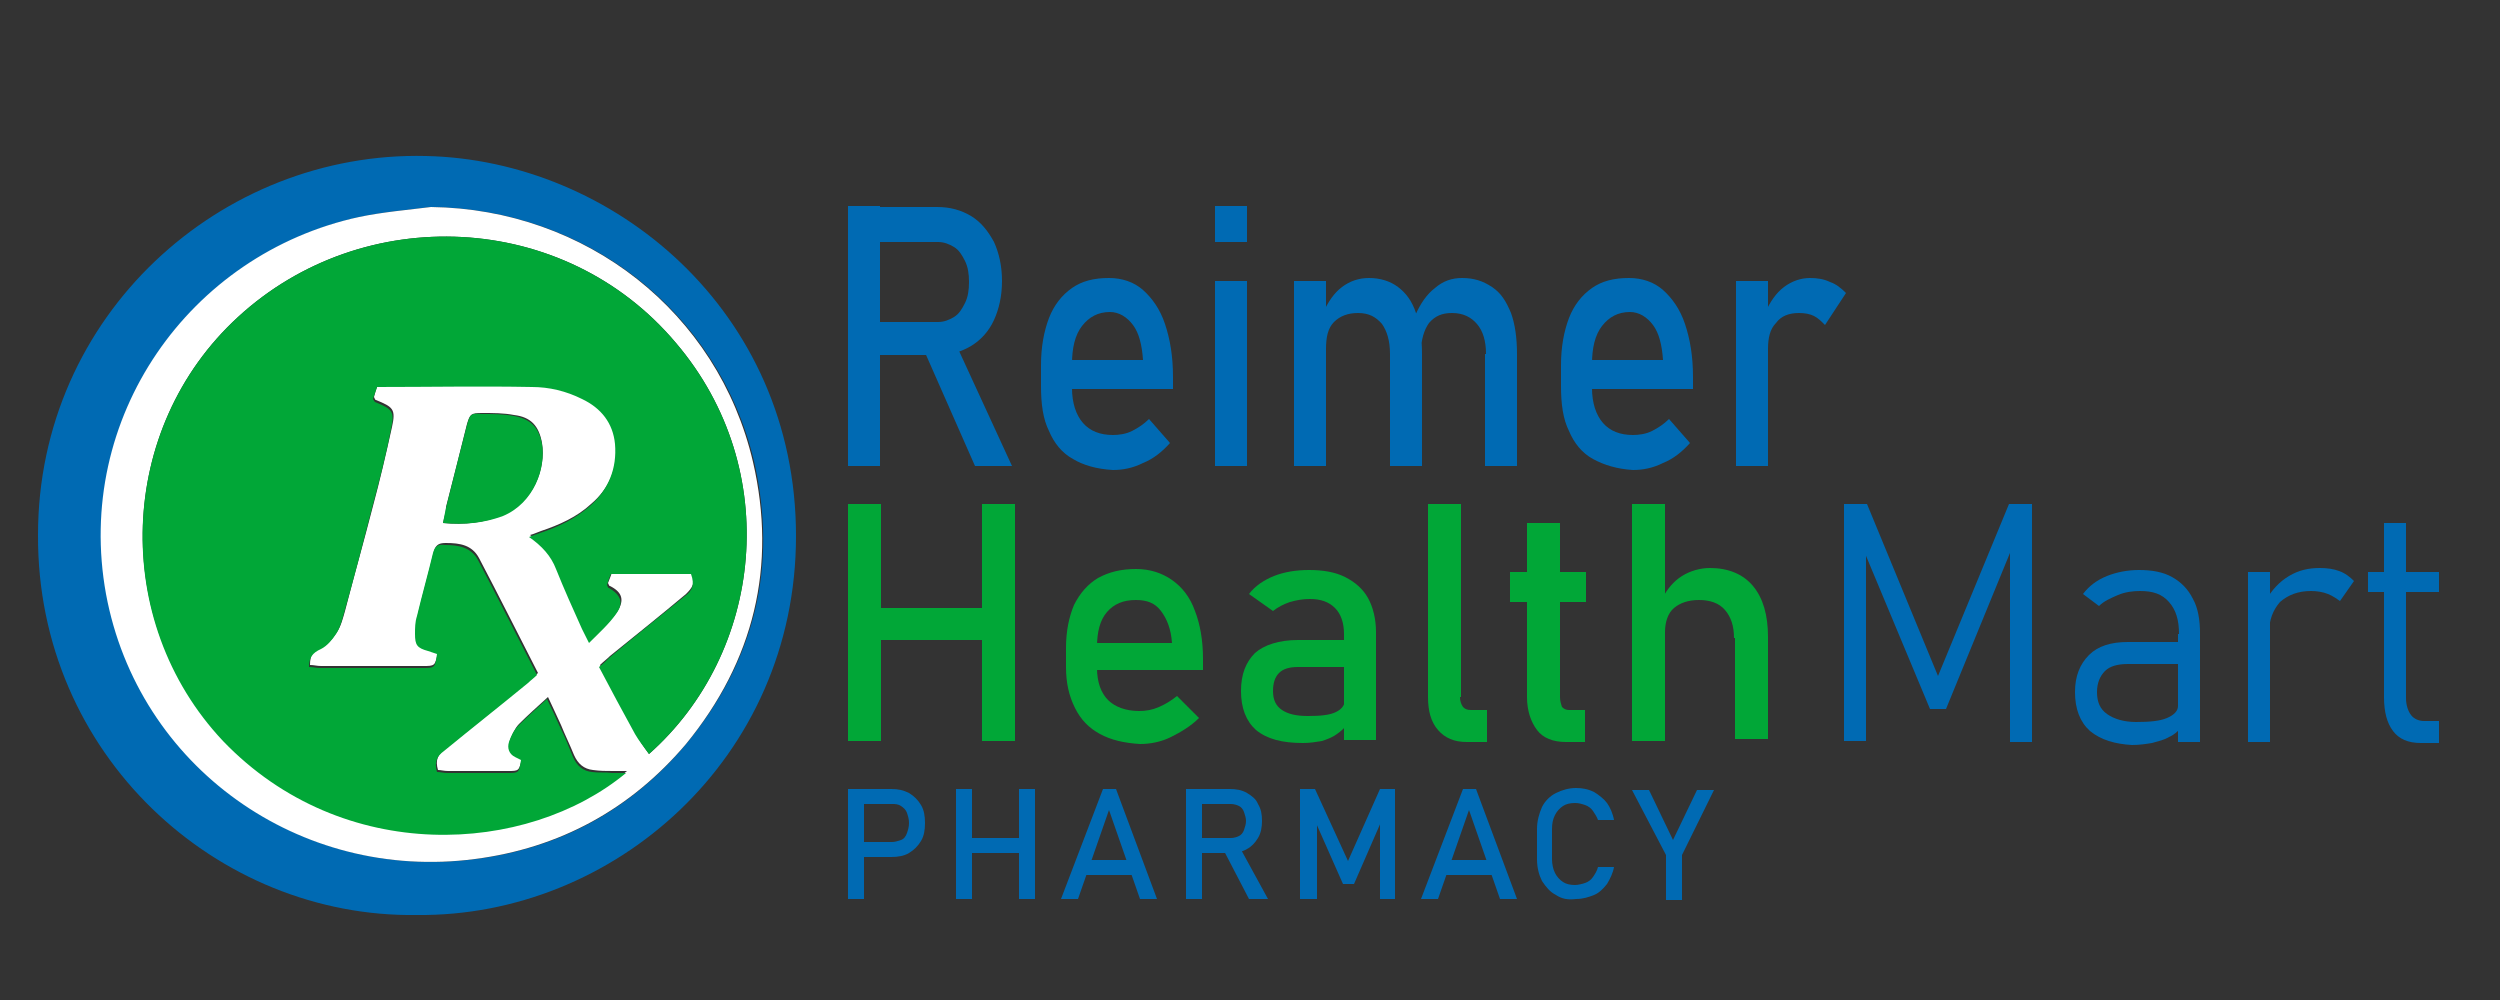 <?xml version="1.0" encoding="utf-8"?>
<!-- Generator: Adobe Illustrator 24.3.0, SVG Export Plug-In . SVG Version: 6.00 Build 0)  -->
<svg version="1.1" id="Layer_1" xmlns="http://www.w3.org/2000/svg" xmlns:xlink="http://www.w3.org/1999/xlink" x="0px" y="0px"
	 viewBox="0 0 250 100" style="enable-background:new 0 0 250 100;" xml:space="preserve">
<rect x="0" y="0" width="250" height="100" fill="#333333" stroke="none"/>
<style type="text/css">
	.st0{clip-path:url(#SVGID_2_);}
	.st1{fill:#006AB3;}
	.st2{fill:#FFFFFF;}
	.st3{fill:#01A737;}
</style>
<g id="_x39_f726cbe15">
	<g>
		<defs>
			<rect id="SVGID_1_" x="3.7" y="15.5" width="76" height="76"/>
		</defs>
		<clipPath id="SVGID_2_">
			<use xlink:href="#SVGID_1_"  style="overflow:visible;"/>
		</clipPath>
		<g class="st0">
			<path class="st1" d="M41.7,91.5c-20,0.3-38-16-37.9-38c0-22,18.3-38.4,38.8-37.9c18.6,0.4,37,15.4,37,38
				C79.6,75.9,61.3,91.7,41.7,91.5L41.7,91.5z M43.1,20.7c-2.4,0.3-4.8,0.5-7.1,1c-17,3.7-28.6,20.1-25.3,37.7
				c3.2,17.3,19.4,28.8,36.9,26.5c8.5-1.1,15.6-5,21.1-11.6c6.8-8.3,9.1-17.7,6.7-28.2C71.8,31.1,58.6,20.9,43.1,20.7L43.1,20.7z"/>
		</g>
	</g>
	<path class="st2" d="M43.1,20.7c15.5,0.2,28.7,10.5,32.2,25.5c2.4,10.4,0.1,19.9-6.7,28.2C63.1,80.9,56,84.8,47.5,85.9
		c-17.5,2.3-33.7-9.2-36.9-26.5c-3.2-17.6,8.3-34,25.3-37.7C38.3,21.2,40.7,21,43.1,20.7z M64.9,75.4C76.3,65.3,78.4,47,67.6,34.3
		C56.4,21,36.3,20.2,23.8,31.7C11.7,42.8,11,62.1,22.4,73.9c12,12.6,30.5,11.4,40.3,3.2c-0.5,0-1,0-1.4,0c-0.7,0-1.3,0-2-0.1
		c-0.9-0.1-1.5-0.6-1.9-1.5c-0.4-1-0.9-2-1.3-3c-0.4-0.9-0.8-1.7-1.3-2.8c-1.1,1-2,1.8-2.9,2.7c-0.4,0.4-0.7,1.1-0.9,1.6
		c-0.2,0.6,0,1.2,0.6,1.5c0.2,0.1,0.4,0.2,0.6,0.3c-0.3,1.3-0.3,1.3-1.4,1.3c-2,0-4,0-6,0c-0.4,0-0.7-0.1-1-0.1
		c-0.3-1,0-1.6,0.7-2.1c2.8-2.2,5.6-4.5,8.4-6.8c0.3-0.2,0.5-0.5,0.9-0.8c-2-3.9-3.9-7.7-5.9-11.5c-0.7-1.3-1.9-1.5-3.3-1.5
		c-0.6,0-1,0.1-1.2,0.8c-0.5,2.1-1.1,4.2-1.6,6.3c-0.1,0.6-0.2,1.2-0.2,1.8c0,1.1,0.2,1.4,1.3,1.7c0.3,0.1,0.6,0.2,0.9,0.3
		c-0.3,1.4-0.3,1.4-1.5,1.4c-3.4,0-6.8,0-10.2,0c-0.4,0-0.7-0.1-1.1-0.1c0-1,0.3-1.5,1.2-1.8c0.6-0.2,1.1-0.9,1.5-1.5
		c0.4-0.6,0.6-1.4,0.8-2.1c0.9-3.5,1.9-7,2.8-10.5c0.7-2.6,1.3-5.2,1.9-7.9c0.4-1.8,0.1-2-1.6-2.7c-0.1,0-0.1-0.1-0.2-0.3
		c0.1-0.4,0.2-0.8,0.4-1.2c5.3,0,10.4,0,15.5,0c1.7,0,3.4,0.4,5,1.2c1.9,0.9,3.1,2.4,3.3,4.5c0.2,2.5-0.6,4.6-2.5,6.2
		c-1.4,1.3-3.2,2.1-5,2.7c-0.3,0.1-0.7,0.3-1.1,0.4c1.3,0.9,2.1,1.9,2.7,3.2c0.8,2,1.8,4,2.6,6c0.2,0.4,0.4,0.8,0.7,1.4
		c1-1.1,2-1.9,2.7-2.9c0.8-1.2,0.5-2-0.7-2.6c-0.1,0-0.1-0.1-0.2-0.3c0.1-0.3,0.3-0.7,0.4-1.1c2.8,0,5.4,0,8,0
		c0.4,1.1,0,1.6-0.6,2.2c-2.5,2.1-5,4.1-7.6,6.2c-0.3,0.3-0.7,0.6-1,0.9c1.2,2.3,2.4,4.5,3.6,6.7C63.9,74.1,64.4,74.7,64.9,75.4
		L64.9,75.4z M44.3,52.3c2.1,0.2,4.1,0,6-0.8c3.1-1.3,4.3-4.7,3.9-7.2c-0.3-1.7-1.1-2.6-2.8-2.8c-1-0.2-2.1-0.2-3.2-0.2
		c-1.1,0-1.2,0.1-1.5,1.1c-0.7,2.8-1.4,5.6-2.1,8.3C44.6,51.3,44.4,51.8,44.3,52.3L44.3,52.3z"/>
	<path class="st3" d="M64.9,75.4c-0.5-0.7-1-1.3-1.4-2c-1.2-2.2-2.4-4.4-3.6-6.7c0.4-0.3,0.7-0.6,1-0.9c2.5-2.1,5-4.1,7.6-6.2
		c0.7-0.5,1-1.1,0.6-2.2c-2.6,0-5.3,0-8,0c-0.2,0.4-0.3,0.8-0.4,1.1c0.1,0.2,0.1,0.3,0.2,0.3c1.2,0.7,1.5,1.5,0.7,2.6
		c-0.7,1-1.7,1.9-2.7,2.9c-0.3-0.6-0.5-1-0.7-1.4c-0.9-2-1.8-4-2.6-6c-0.5-1.3-1.4-2.3-2.7-3.2c0.5-0.2,0.8-0.3,1.1-0.4
		c1.8-0.6,3.5-1.4,5-2.7c1.9-1.7,2.7-3.8,2.5-6.2c-0.2-2.1-1.4-3.6-3.3-4.5c-1.6-0.8-3.3-1.2-5-1.2c-5.1-0.1-10.2,0-15.5,0
		c-0.1,0.4-0.3,0.8-0.4,1.2c0.1,0.2,0.2,0.3,0.2,0.3c1.7,0.7,2,0.9,1.6,2.7c-0.5,2.6-1.2,5.3-1.9,7.9c-0.9,3.5-1.8,7-2.8,10.5
		c-0.2,0.7-0.4,1.5-0.8,2.1c-0.4,0.6-0.9,1.2-1.5,1.5c-0.9,0.4-1.2,0.9-1.2,1.8c0.4,0,0.7,0.1,1.1,0.1c3.4,0,6.8,0,10.2,0
		c1.3,0,1.3,0,1.5-1.4c-0.3-0.1-0.6-0.2-0.9-0.3c-1.1-0.3-1.3-0.6-1.3-1.7c0-0.6,0-1.2,0.2-1.8c0.5-2.1,1.1-4.2,1.6-6.3
		c0.2-0.7,0.5-0.9,1.2-0.8c1.3,0,2.6,0.2,3.3,1.5c2,3.8,3.9,7.6,5.9,11.5c-0.3,0.3-0.6,0.5-0.9,0.8c-2.8,2.3-5.6,4.5-8.4,6.8
		c-0.7,0.5-1,1.1-0.7,2.1c0.3,0,0.7,0.1,1,0.1c2,0,4,0,6,0c1.2,0,1.2,0,1.4-1.3c-0.2-0.1-0.4-0.2-0.6-0.3c-0.6-0.3-0.8-0.9-0.6-1.5
		c0.2-0.6,0.5-1.2,0.9-1.6c0.9-0.9,1.8-1.7,2.9-2.7c0.5,1,0.9,1.9,1.3,2.8c0.5,1,0.9,2,1.3,3c0.4,0.9,1,1.4,1.9,1.5
		c0.7,0.1,1.3,0,2,0.1c0.4,0,0.9,0,1.4,0c-9.9,8.2-28.3,9.3-40.3-3.2C11,62.1,11.7,42.8,23.8,31.7C36.3,20.2,56.4,21,67.6,34.3
		C78.4,47,76.3,65.3,64.9,75.4L64.9,75.4z"/>
	<path class="st3" d="M44.3,52.3c0.1-0.6,0.2-1,0.3-1.5c0.7-2.8,1.4-5.6,2.1-8.3c0.3-1.1,0.4-1.2,1.5-1.1c1.1,0,2.1,0,3.2,0.2
		c1.7,0.3,2.5,1.2,2.8,2.8c0.4,2.4-0.8,5.9-3.9,7.2C48.4,52.3,46.5,52.5,44.3,52.3L44.3,52.3z"/>
</g>
<g>
	<path class="st1" d="M84.8,20.6h3.2v26h-3.2V20.6z M86.1,32.2h7.7c0.6,0,1.1-0.2,1.6-0.5c0.5-0.3,0.8-0.8,1.1-1.4
		c0.3-0.6,0.4-1.3,0.4-2.1s-0.1-1.5-0.4-2.1c-0.3-0.6-0.6-1.1-1.1-1.4c-0.5-0.3-1-0.5-1.6-0.5h-7.7v-3.5h7.6c1.3,0,2.4,0.3,3.4,0.9
		c1,0.6,1.7,1.5,2.3,2.6c0.5,1.1,0.8,2.4,0.8,3.9s-0.3,2.8-0.8,3.9c-0.5,1.1-1.3,2-2.3,2.6c-1,0.6-2.1,0.9-3.4,0.9h-7.6V32.2z
		 M92.3,34.8l3.1-0.8l5.8,12.6h-3.7L92.3,34.8z"/>
	<path class="st1" d="M107.3,45.9c-1.1-0.6-1.9-1.6-2.4-2.8c-0.6-1.2-0.8-2.7-0.8-4.5v-2.1c0-1.8,0.3-3.4,0.8-4.7
		c0.5-1.3,1.3-2.3,2.3-3c1-0.7,2.2-1,3.7-1c1.3,0,2.5,0.4,3.4,1.2c0.9,0.8,1.7,1.9,2.2,3.4c0.5,1.5,0.8,3.2,0.8,5.3v1.2h-10.8v-2.9
		h7.8c-0.1-1.5-0.4-2.7-1-3.5c-0.6-0.8-1.4-1.3-2.3-1.3c-1.2,0-2.1,0.5-2.8,1.4c-0.7,0.9-1,2.2-1,3.8v2.4c0,1.5,0.4,2.7,1.1,3.5
		c0.7,0.8,1.7,1.2,3,1.2c0.6,0,1.3-0.1,1.9-0.4c0.6-0.3,1.2-0.7,1.7-1.2l2.1,2.4c-0.8,0.9-1.7,1.6-2.7,2c-1,0.5-2,0.7-3,0.7
		C109.6,46.9,108.3,46.5,107.3,45.9z"/>
	<path class="st1" d="M121.5,20.6h3.2v3.6h-3.2V20.6z M121.5,28.1h3.2v18.5h-3.2V28.1z"/>
	<path class="st1" d="M129.4,28.1h3.2v18.5h-3.2V28.1z M139,35.4c0-1.3-0.3-2.3-0.8-3c-0.6-0.7-1.3-1.1-2.4-1.1
		c-1,0-1.8,0.3-2.4,0.9s-0.8,1.5-0.8,2.7l-0.3-3.6c0.5-1.1,1.1-2,1.9-2.6c0.8-0.6,1.7-0.9,2.7-0.9c1.1,0,2.1,0.3,2.9,0.9
		s1.4,1.4,1.8,2.6c0.4,1.1,0.6,2.5,0.6,4.1v11.2H139V35.4z M148.6,35.4c0-1.3-0.3-2.3-0.9-3c-0.6-0.7-1.4-1.1-2.5-1.1
		c-1,0-1.7,0.3-2.3,1c-0.5,0.7-0.8,1.7-0.8,2.9l-0.6-3.6c0.5-1.2,1.2-2.2,2-2.8c0.8-0.7,1.7-1,2.7-1c1.2,0,2.1,0.3,3,0.9
		s1.4,1.4,1.9,2.6c0.4,1.1,0.6,2.5,0.6,4.1v11.2h-3.2V35.4z"/>
	<path class="st1" d="M159.3,45.9c-1.1-0.6-1.9-1.6-2.4-2.8c-0.6-1.2-0.8-2.7-0.8-4.5v-2.1c0-1.8,0.3-3.4,0.8-4.7
		c0.5-1.3,1.3-2.3,2.3-3c1-0.7,2.2-1,3.7-1c1.3,0,2.5,0.4,3.4,1.2c0.9,0.8,1.7,1.9,2.2,3.4c0.5,1.5,0.8,3.2,0.8,5.3v1.2h-10.8v-2.9
		h7.8c-0.1-1.5-0.4-2.7-1-3.5c-0.6-0.8-1.4-1.3-2.3-1.3c-1.2,0-2.1,0.5-2.8,1.4c-0.7,0.9-1,2.2-1,3.8v2.4c0,1.5,0.4,2.7,1.1,3.5
		c0.7,0.8,1.7,1.2,3,1.2c0.6,0,1.3-0.1,1.9-0.4c0.6-0.3,1.2-0.7,1.7-1.2l2.1,2.4c-0.8,0.9-1.7,1.6-2.7,2c-1,0.5-2,0.7-3,0.7
		C161.7,46.9,160.4,46.5,159.3,45.9z"/>
	<path class="st1" d="M173.6,28.1h3.2v18.5h-3.2V28.1z M181.4,31.6c-0.4-0.2-0.9-0.3-1.5-0.3c-1,0-1.8,0.3-2.3,1
		c-0.6,0.6-0.8,1.5-0.8,2.6l-0.3-3.6c0.5-1.1,1.1-2,1.9-2.6s1.7-0.9,2.6-0.9c0.7,0,1.4,0.1,2,0.4c0.6,0.2,1.1,0.6,1.6,1.1l-2.1,3.2
		C182.1,32.1,181.8,31.8,181.4,31.6z"/>
</g>
<g>
	<path class="st3" d="M84.8,50.4h3.3v23.7h-3.3V50.4z M86.8,60.8H100V64H86.8V60.8z M98.2,50.4h3.3v23.7h-3.3V50.4z"/>
	<path class="st3" d="M110,73.4c-1.1-0.6-1.9-1.4-2.5-2.6s-0.9-2.5-0.9-4.1v-1.9c0-1.7,0.3-3.1,0.8-4.3c0.6-1.2,1.4-2.1,2.4-2.7
		c1.1-0.6,2.3-0.9,3.8-0.9c1.4,0,2.6,0.4,3.6,1.1c1,0.7,1.8,1.7,2.3,3.1c0.5,1.3,0.8,2.9,0.8,4.8V67H109v-2.7h8.2
		c-0.1-1.4-0.5-2.4-1.1-3.2c-0.6-0.8-1.4-1.1-2.5-1.1c-1.3,0-2.2,0.4-2.9,1.2c-0.7,0.8-1,2-1,3.5v2.1c0,1.4,0.4,2.5,1.1,3.2
		c0.7,0.7,1.8,1.1,3.1,1.1c0.7,0,1.3-0.1,2-0.4s1.3-0.7,1.8-1.1l2.2,2.2c-0.8,0.8-1.8,1.4-2.8,1.9s-2.1,0.7-3.1,0.7
		C112.4,74.3,111.1,74,110,73.4z"/>
	<path class="st3" d="M125.6,73c-1-0.9-1.5-2.2-1.5-3.9c0-1.7,0.5-2.9,1.4-3.8c0.9-0.8,2.4-1.3,4.3-1.3h4.8l0.2,2.7h-5
		c-0.9,0-1.5,0.2-1.9,0.6c-0.4,0.4-0.6,1-0.6,1.8c0,0.9,0.3,1.5,0.9,1.9c0.6,0.4,1.4,0.6,2.6,0.6c1.3,0,2.2-0.1,2.8-0.4
		s0.9-0.7,0.9-1.3l0.3,2.4c-0.3,0.5-0.7,0.8-1.1,1.1c-0.4,0.3-0.9,0.5-1.5,0.7c-0.6,0.1-1.2,0.2-1.9,0.2
		C128.2,74.3,126.7,73.9,125.6,73z M134.4,63.4c0-1.1-0.3-2-0.9-2.6s-1.4-0.9-2.5-0.9c-0.7,0-1.3,0.1-2,0.3
		c-0.6,0.2-1.2,0.5-1.7,0.9l-2.4-1.7c0.6-0.8,1.5-1.4,2.5-1.8c1-0.4,2.2-0.6,3.5-0.6c1.4,0,2.6,0.2,3.6,0.7s1.8,1.2,2.3,2.1
		c0.5,0.9,0.8,2.1,0.8,3.4v10.8h-3.2V63.4z"/>
	<path class="st3" d="M146,69.7c0,0.4,0.1,0.7,0.3,1c0.2,0.2,0.4,0.3,0.8,0.3h1.6v3.2h-2c-1.3,0-2.2-0.4-2.9-1.2
		c-0.7-0.8-1-1.9-1-3.3V50.4h3.3V69.7z"/>
	<path class="st3" d="M151,57.2h7.6v3H151V57.2z M153.7,73c-0.6-0.8-1-1.9-1-3.3V52.3h3.3v17.4c0,0.4,0.1,0.7,0.2,1
		c0.2,0.2,0.4,0.3,0.7,0.3h1.6v3.2h-1.9C155.3,74.2,154.3,73.8,153.7,73z"/>
	<path class="st3" d="M163.2,50.4h3.3v23.7h-3.3V50.4z M173.4,63.8c0-1.2-0.3-2.1-0.9-2.8c-0.6-0.7-1.5-1-2.6-1
		c-1.1,0-1.9,0.3-2.5,0.8s-0.9,1.4-0.9,2.4l-0.3-3.3c0.5-1,1.2-1.8,2-2.3s1.8-0.8,2.8-0.8c1.8,0,3.3,0.6,4.3,1.8
		c1,1.2,1.5,2.9,1.5,5.1v10.2h-3.3V63.8z"/>
</g>
<g>
	<path class="st1" d="M200.9,50.4h2.3v23.8H201V53.8l0.2,1l-6.6,16.1H193l-6.6-15.8l0.2-1.4v20.4h-2.2V50.4h2.3l7.1,17.2L200.9,50.4
		z"/>
	<path class="st1" d="M209,73.1c-1-0.9-1.5-2.2-1.5-3.9c0-1.6,0.5-2.8,1.4-3.7c0.9-0.9,2.2-1.3,3.9-1.3h5.2l0.2,2.2h-5.4
		c-1,0-1.8,0.2-2.3,0.7c-0.5,0.5-0.8,1.2-0.8,2.1c0,1,0.3,1.7,1,2.2s1.7,0.8,2.9,0.8c1.4,0,2.4-0.1,3.1-0.4c0.7-0.3,1.1-0.7,1.1-1.2
		l0.3,2.2c-0.3,0.3-0.7,0.7-1.2,0.9c-0.5,0.3-1,0.4-1.7,0.6c-0.6,0.1-1.3,0.2-2,0.2C211.5,74.4,210.1,74,209,73.1z M217.9,63.4
		c0-1.4-0.3-2.4-1-3.2c-0.7-0.8-1.6-1.1-2.9-1.1c-0.7,0-1.5,0.1-2.2,0.4c-0.7,0.3-1.4,0.6-1.9,1.1l-1.6-1.2c0.6-0.8,1.4-1.4,2.4-1.8
		c1-0.4,2.1-0.6,3.2-0.6c1.3,0,2.4,0.2,3.3,0.7s1.6,1.2,2.1,2.2c0.5,0.9,0.7,2.1,0.7,3.4v10.9h-2.2V63.4z"/>
	<path class="st1" d="M224.8,57.2h2.2v17h-2.2V57.2z M232.8,59.4c-0.5-0.2-1.1-0.3-1.7-0.3c-1.3,0-2.3,0.4-3.1,1.1
		c-0.7,0.8-1.1,1.8-1.1,3.1l-0.3-3.3c0.6-1,1.3-1.8,2.3-2.4s2-0.8,3.1-0.8c0.7,0,1.4,0.1,1.9,0.3c0.6,0.2,1.1,0.6,1.5,1l-1.4,2
		C233.7,59.9,233.3,59.6,232.8,59.4z"/>
	<path class="st1" d="M236.8,57.2h7.1v2h-7.1V57.2z M239.3,73.1c-0.6-0.8-0.9-1.9-0.9-3.4V52.3h2.2v17.5c0,0.7,0.2,1.3,0.5,1.7
		c0.3,0.4,0.8,0.6,1.3,0.6h1.5v2.2h-1.8C240.8,74.3,239.9,73.9,239.3,73.1z"/>
</g>
<g>
	<path class="st1" d="M84.8,78.9h1.6v11h-1.6V78.9z M85.6,84.2h3.6c0.3,0,0.6-0.1,0.9-0.2s0.5-0.4,0.6-0.7c0.1-0.3,0.2-0.6,0.2-1
		c0-0.4-0.1-0.7-0.2-1c-0.1-0.3-0.3-0.5-0.6-0.7c-0.3-0.2-0.6-0.2-0.9-0.2h-3.6v-1.5h3.5c0.7,0,1.2,0.1,1.8,0.4
		c0.5,0.3,0.9,0.7,1.2,1.2c0.3,0.5,0.4,1.1,0.4,1.8c0,0.7-0.1,1.3-0.4,1.8c-0.3,0.5-0.7,0.9-1.2,1.2c-0.5,0.3-1.1,0.4-1.8,0.4h-3.5
		V84.2z"/>
	<path class="st1" d="M95.6,78.9h1.6v11h-1.6V78.9z M96.5,83.8h6.2v1.5h-6.2V83.8z M101.9,78.9h1.6v11h-1.6V78.9z"/>
	<path class="st1" d="M110.3,78.9h1.3l4.1,11H114l-3.1-8.9l-3.1,8.9h-1.7L110.3,78.9z M108.1,86h5.9v1.5h-5.9V86z"/>
	<path class="st1" d="M118.6,78.9h1.6v11h-1.6V78.9z M119.3,83.8h3.8c0.3,0,0.6-0.1,0.8-0.2c0.2-0.1,0.4-0.3,0.5-0.6
		c0.1-0.3,0.2-0.6,0.2-0.9c0-0.3-0.1-0.6-0.2-0.9c-0.1-0.3-0.3-0.5-0.5-0.6c-0.2-0.1-0.5-0.2-0.8-0.2h-3.8v-1.5h3.7
		c0.6,0,1.2,0.1,1.7,0.4s0.9,0.6,1.1,1.1c0.3,0.5,0.4,1,0.4,1.7c0,0.6-0.1,1.2-0.4,1.7s-0.7,0.9-1.1,1.1c-0.5,0.3-1.1,0.4-1.7,0.4
		h-3.7V83.8z M122.3,84.9l1.6-0.3l2.9,5.3h-1.9L122.3,84.9z"/>
	<path class="st1" d="M138,78.9h1.5v11h-1.5v-8.2l0.1,0.5l-2.7,6.2h-1.1l-2.7-6.1l0.1-0.6v8.2H130v-11h1.5l3.3,7.2L138,78.9z"/>
	<path class="st1" d="M146.3,78.9h1.3l4.1,11H150l-3.1-8.9l-3.1,8.9h-1.7L146.3,78.9z M144.1,86h5.9v1.5h-5.9V86z"/>
	<path class="st1" d="M155.6,89.5c-0.6-0.3-1-0.8-1.4-1.4c-0.3-0.6-0.5-1.3-0.5-2.2v-3c0-0.8,0.2-1.5,0.5-2.2
		c0.3-0.6,0.8-1.1,1.4-1.4c0.6-0.3,1.3-0.5,2-0.5c0.6,0,1.2,0.1,1.8,0.4c0.5,0.3,1,0.7,1.3,1.1s0.6,1.1,0.7,1.7h-1.6
		c-0.1-0.3-0.3-0.6-0.5-0.9s-0.5-0.5-0.8-0.6c-0.3-0.1-0.6-0.2-1-0.2c-0.5,0-0.9,0.1-1.2,0.3c-0.3,0.2-0.6,0.5-0.8,0.9
		c-0.2,0.4-0.3,0.8-0.3,1.4v3c0,0.5,0.1,1,0.3,1.4c0.2,0.4,0.5,0.7,0.8,0.9s0.7,0.3,1.2,0.3c0.3,0,0.7-0.1,1-0.2
		c0.3-0.1,0.6-0.3,0.8-0.6c0.2-0.3,0.4-0.6,0.5-1h1.6c-0.1,0.6-0.4,1.2-0.7,1.7c-0.4,0.5-0.8,0.9-1.3,1.1s-1.1,0.4-1.8,0.4
		C156.8,90,156.2,89.9,155.6,89.5z"/>
	<path class="st1" d="M168.2,85.5v4.5h-1.6v-4.5l-3.4-6.5h1.7l2.4,5l2.4-5h1.7L168.2,85.5z"/>
</g>
</svg>
